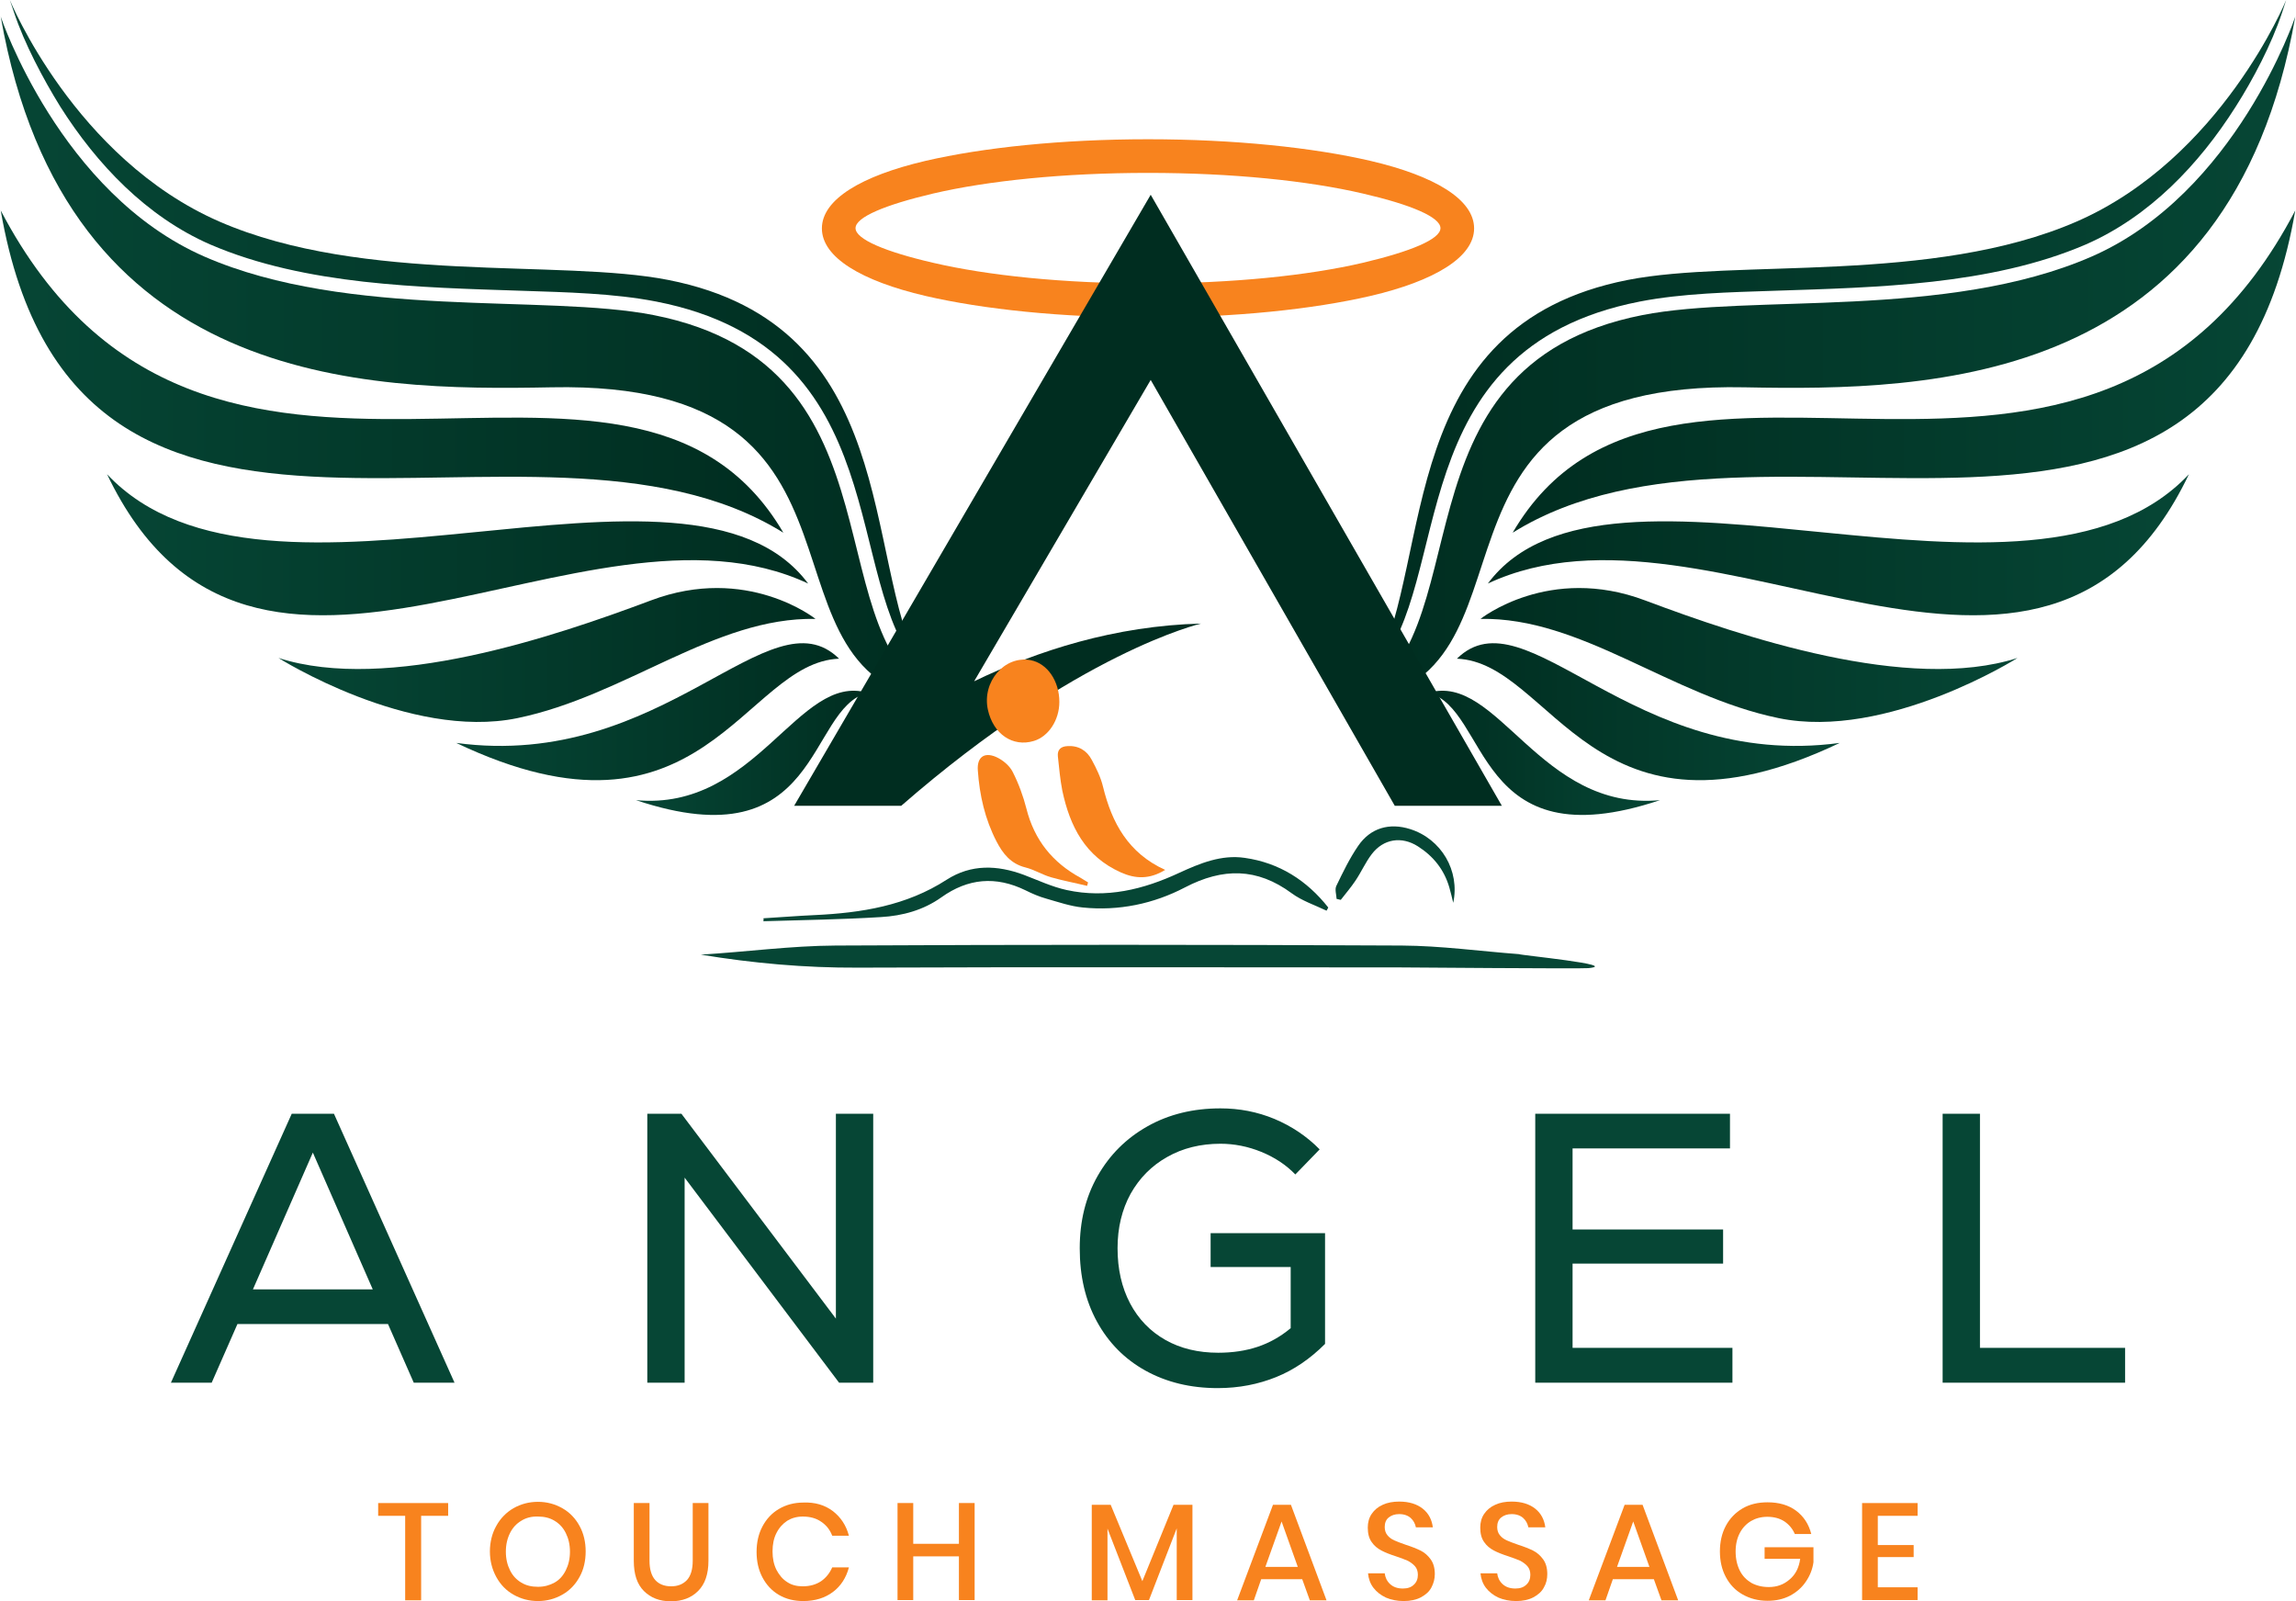 <?xml version="1.0" encoding="UTF-8"?> <svg xmlns="http://www.w3.org/2000/svg" xmlns:xlink="http://www.w3.org/1999/xlink" version="1.1" id="Layer_1" x="0px" y="0px" viewBox="0 0 935 652" style="enable-background:new 0 0 935 652;" xml:space="preserve"> <style type="text/css"> .st0{fill-rule:evenodd;clip-rule:evenodd;fill:url(#SVGID_1_);} .st1{fill-rule:evenodd;clip-rule:evenodd;fill:url(#SVGID_2_);} .st2{fill-rule:evenodd;clip-rule:evenodd;fill:url(#SVGID_3_);} .st3{fill-rule:evenodd;clip-rule:evenodd;fill:url(#SVGID_4_);} .st4{fill-rule:evenodd;clip-rule:evenodd;fill:url(#SVGID_5_);} .st5{fill-rule:evenodd;clip-rule:evenodd;fill:url(#SVGID_6_);} .st6{fill-rule:evenodd;clip-rule:evenodd;fill:url(#SVGID_7_);} .st7{fill-rule:evenodd;clip-rule:evenodd;fill:url(#SVGID_8_);} .st8{fill-rule:evenodd;clip-rule:evenodd;fill:url(#SVGID_9_);} .st9{fill-rule:evenodd;clip-rule:evenodd;fill:url(#SVGID_10_);} .st10{fill-rule:evenodd;clip-rule:evenodd;fill:url(#SVGID_11_);} .st11{fill-rule:evenodd;clip-rule:evenodd;fill:url(#SVGID_12_);} .st12{fill-rule:evenodd;clip-rule:evenodd;fill:url(#SVGID_13_);} .st13{fill-rule:evenodd;clip-rule:evenodd;fill:url(#SVGID_14_);} .st14{fill:#F8831E;} .st15{fill:#002D20;} .st16{fill:#064635;} </style> <g> <g> <g> <g> <g> <linearGradient id="SVGID_1_" gradientUnits="userSpaceOnUse" x1="0.293" y1="151.281" x2="318.973" y2="151.281"> <stop offset="0" style="stop-color:#064635"></stop> <stop offset="1" style="stop-color:#002D20"></stop> </linearGradient> <path class="st0" d="M0.3,85.7C83.6,244.8,256.1,109.3,319,216.9C216.3,153,31.1,264.3,0.3,85.7L0.3,85.7z"></path> <linearGradient id="SVGID_2_" gradientUnits="userSpaceOnUse" x1="43.654" y1="221.846" x2="329.147" y2="221.846"> <stop offset="0" style="stop-color:#064635"></stop> <stop offset="1" style="stop-color:#002D20"></stop> </linearGradient> <path class="st1" d="M329.1,237.6c-48.6-65.2-220.6,24.5-285.5-44.5C102.9,317.2,237.8,194.9,329.1,237.6L329.1,237.6z"></path> <linearGradient id="SVGID_3_" gradientUnits="userSpaceOnUse" x1="113.406" y1="266.638" x2="332.144" y2="266.638"> <stop offset="0" style="stop-color:#064635"></stop> <stop offset="1" style="stop-color:#002D20"></stop> </linearGradient> <path class="st2" d="M332.1,252c0,0-27.9-22.3-67.1-7.5c-39.2,14.7-107.1,37.7-151.6,23.4c0,0,53.2,33.6,97.3,24.5 C254.8,283.3,291,251.2,332.1,252L332.1,252z"></path> <linearGradient id="SVGID_4_" gradientUnits="userSpaceOnUse" x1="185.821" y1="289.795" x2="341.768" y2="289.795"> <stop offset="0" style="stop-color:#064635"></stop> <stop offset="1" style="stop-color:#002D20"></stop> </linearGradient> <path class="st3" d="M185.8,302.5c100.5,47.9,116.9-32.8,155.9-34.3C313.5,240.5,270.5,313.9,185.8,302.5L185.8,302.5z"></path> <linearGradient id="SVGID_5_" gradientUnits="userSpaceOnUse" x1="258.973" y1="306.58" x2="353.257" y2="306.58"> <stop offset="0" style="stop-color:#064635"></stop> <stop offset="1" style="stop-color:#002D20"></stop> </linearGradient> <path class="st4" d="M353.3,282.1c-28.2-8.4-45.3,48.3-94.3,43.7C334.9,351.2,328.3,288.5,353.3,282.1L353.3,282.1z"></path> <linearGradient id="SVGID_6_" gradientUnits="userSpaceOnUse" x1="4.033" y1="136.115" x2="374.764" y2="136.115"> <stop offset="0" style="stop-color:#064635"></stop> <stop offset="1" style="stop-color:#002D20"></stop> </linearGradient> <path class="st5" d="M4,0c0,0,26.4,64.5,85.3,90.2c58.8,25.6,138.8,15.1,182.9,23.8c94.5,18.6,79,112.2,102.6,158.3 c-32.3-34.8-9-130.2-107.5-149.5c-17.4-3.4-36.9-3.8-54.7-4.4c-21.5-0.7-43.1-1.3-64.5-3.7c-21.2-2.4-42.9-6.7-62.6-15.2 c-25.8-11.3-46-32.5-60.9-56C17.6,32.2,9.9,17.7,5.7,5L4,0L4,0z"></path> <linearGradient id="SVGID_7_" gradientUnits="userSpaceOnUse" x1="0.298" y1="146.632" x2="385.046" y2="146.632"> <stop offset="0" style="stop-color:#064635"></stop> <stop offset="1" style="stop-color:#002D20"></stop> </linearGradient> <path class="st6" d="M0.3,6.8c0,0,24.1,72,83,97.7c58.8,25.6,138.8,15.1,182.9,23.8C371.9,149.1,329.3,262,385,286.4 c-84.7-9.3-15.9-131.6-160.4-128.7C148.1,159.2,26.7,157.3,0.3,6.8L0.3,6.8z"></path> </g> <g> <linearGradient id="SVGID_8_" gradientUnits="userSpaceOnUse" x1="616.027" y1="151.281" x2="934.707" y2="151.281"> <stop offset="0" style="stop-color:#002D20"></stop> <stop offset="1" style="stop-color:#064635"></stop> </linearGradient> <path class="st7" d="M934.7,85.7C851.4,244.8,678.9,109.3,616,216.9C718.7,153,903.9,264.3,934.7,85.7L934.7,85.7z"></path> <linearGradient id="SVGID_9_" gradientUnits="userSpaceOnUse" x1="605.853" y1="221.846" x2="891.346" y2="221.846"> <stop offset="0" style="stop-color:#002D20"></stop> <stop offset="1" style="stop-color:#064635"></stop> </linearGradient> <path class="st8" d="M605.9,237.6c48.6-65.2,220.6,24.5,285.5-44.5C832.1,317.2,697.2,194.9,605.9,237.6L605.9,237.6z"></path> <linearGradient id="SVGID_10_" gradientUnits="userSpaceOnUse" x1="602.856" y1="266.638" x2="821.594" y2="266.638"> <stop offset="0" style="stop-color:#002D20"></stop> <stop offset="1" style="stop-color:#064635"></stop> </linearGradient> <path class="st9" d="M602.9,252c0,0,27.9-22.3,67.1-7.5c39.2,14.7,107.1,37.7,151.6,23.4c0,0-53.2,33.6-97.3,24.5 C680.2,283.3,644,251.2,602.9,252L602.9,252z"></path> <linearGradient id="SVGID_11_" gradientUnits="userSpaceOnUse" x1="593.232" y1="289.795" x2="749.179" y2="289.795"> <stop offset="0" style="stop-color:#002D20"></stop> <stop offset="1" style="stop-color:#064635"></stop> </linearGradient> <path class="st10" d="M749.2,302.5c-100.5,47.9-116.9-32.8-155.9-34.3C621.5,240.5,664.5,313.9,749.2,302.5L749.2,302.5z"></path> <linearGradient id="SVGID_12_" gradientUnits="userSpaceOnUse" x1="581.743" y1="306.58" x2="676.027" y2="306.58"> <stop offset="0" style="stop-color:#002D20"></stop> <stop offset="1" style="stop-color:#064635"></stop> </linearGradient> <path class="st11" d="M581.7,282.1c28.2-8.4,45.3,48.3,94.3,43.7C600.1,351.2,606.7,288.5,581.7,282.1L581.7,282.1z"></path> <linearGradient id="SVGID_13_" gradientUnits="userSpaceOnUse" x1="560.237" y1="136.115" x2="930.967" y2="136.115"> <stop offset="0" style="stop-color:#002D20"></stop> <stop offset="1" style="stop-color:#064635"></stop> </linearGradient> <path class="st12" d="M931,0c0,0-26.4,64.5-85.3,90.2c-58.8,25.6-138.8,15.1-182.9,23.8c-94.5,18.6-79,112.2-102.6,158.3 c32.3-34.8,9-130.2,107.5-149.5c17.4-3.4,36.9-3.8,54.7-4.4c21.5-0.7,43.1-1.3,64.5-3.7c21.2-2.4,42.9-6.7,62.6-15.2 c25.8-11.3,46-32.5,60.9-56c7.1-11.1,14.7-25.6,18.9-38.3L931,0L931,0z"></path> <linearGradient id="SVGID_14_" gradientUnits="userSpaceOnUse" x1="549.953" y1="146.632" x2="934.702" y2="146.632"> <stop offset="0" style="stop-color:#002D20"></stop> <stop offset="1" style="stop-color:#064635"></stop> </linearGradient> <path class="st13" d="M934.7,6.8c0,0-24.1,72-83,97.7c-58.8,25.6-138.8,15.1-182.9,23.8C563.1,149.1,605.7,262,550,286.4 c84.7-9.3,15.9-131.6,160.4-128.7C786.9,159.2,908.3,157.3,934.7,6.8L934.7,6.8z"></path> </g> </g> </g> <path class="st14" d="M467.5,70.4c-34.3,0-65.2,3.2-87.5,8.4c-19.5,4.6-31.6,9.6-31.6,14.1c0,4.5,12.1,9.6,31.6,14.1 c22.3,5.2,53.2,8.4,87.5,8.4c34.3,0,65.2-3.2,87.5-8.4c19.5-4.6,31.6-9.6,31.6-14.1c0-4.5-12.1-9.6-31.6-14.1 C532.7,73.6,501.8,70.4,467.5,70.4L467.5,70.4z M376.9,65.5c23.3-5.4,55.3-8.8,90.6-8.8c35.3,0,67.3,3.4,90.6,8.8 c26.1,6.1,42.2,15.7,42.2,27.5c0,11.7-16.1,21.4-42.2,27.5c-23.3,5.4-55.3,8.8-90.6,8.8c-35.3,0-67.3-3.4-90.6-8.8 c-26.1-6.1-42.2-15.7-42.2-27.5C334.7,81.2,350.8,71.6,376.9,65.5L376.9,65.5z"></path> <path id="XMLID_793_" class="st15" d="M568,328.1h43.6L468.6,79.3L323.4,328.1H367c71.8-62.6,122.1-74.2,122.1-74.2 c-35,0.9-66.5,11-92.4,23.5l71.9-122.7L568,328.1z"></path> <g> <g> <g> <path class="st16" d="M646.8,394.2c-2.9,0.3-74.3-0.3-77.2-0.3c-73.4,0-146.8-0.2-220.3,0.1c-21.5,0.1-42.7-1.8-63.9-5.3 c18.3-1.1,36.6-3.6,54.9-3.7c76.9-0.4,153.8-0.4,230.6,0c15.9,0.1,31.8,2.3,47.7,3.5C618.7,388.9,660.3,392.9,646.8,394.2z"></path> </g> <g> <path class="st16" d="M310.9,373.9c7-0.4,13.9-1,20.9-1.3c19-0.9,37.3-3.8,53.7-14.4c10-6.4,20.6-6,31.4-2 c5.8,2.2,11.5,4.9,17.5,6.2c16.1,3.5,31.2-0.2,45.8-7c8.5-3.9,17.2-7.5,26.7-6.1c14.1,2,25.3,9.2,34,20.2 c-0.2,0.4-0.4,0.9-0.7,1.3c-4.8-2.3-10-4-14.2-7.1c-14.1-10.4-28-10.4-43.4-2.4c-12.8,6.7-27,9.7-41.7,8.2 c-5-0.5-9.9-2.2-14.8-3.6c-2.9-0.8-5.7-2-8.5-3.4c-12.1-5.9-23.4-4.9-34.3,2.9c-7.3,5.2-15.8,7.5-24.5,8c-16,1-32,1.2-48,1.7 C311,374.9,311,374.4,310.9,373.9z"></path> </g> <g> <path class="st14" d="M474.5,354.2c-6.4,3.9-12.1,3.7-18.1,1c-14.5-6.5-20.7-18.7-23.8-33.3c-0.9-4.6-1.3-9.3-1.8-13.9 c-0.3-2.8,1.3-4.1,3.9-4.2c4.5-0.3,7.9,1.8,9.9,5.6c1.9,3.5,3.7,7.2,4.6,11C452.8,335.1,459.5,347.4,474.5,354.2z"></path> </g> <g> <path class="st14" d="M442.7,360.7c-4.9-1.2-9.8-2.1-14.7-3.5c-3.5-1-6.8-3.1-10.4-4c-6-1.5-9.2-5.6-11.8-10.6 c-4.7-9.1-6.9-18.8-7.6-28.9c-0.4-5.3,2.5-7.6,7.4-5.5c2.7,1.2,5.5,3.5,6.8,6.1c2.4,4.7,4.3,9.9,5.6,15 c3.2,12.7,10.6,21.9,22,28.1c1.1,0.6,2,1.3,3.1,1.9C443,359.7,442.8,360.2,442.7,360.7z"></path> </g> <g> <path class="st14" d="M431.4,285.8c0,7.4-4.4,14.1-10.4,15.9c-8.6,2.6-16.5-2.8-18.7-12.7c-2.5-11.4,6.8-22.2,17.4-20.2 C426.5,270.1,431.4,277.3,431.4,285.8z"></path> </g> <g> <path class="st16" d="M591.8,367.6c-0.5-2.1-1-4.2-1.6-6.3c-2.1-7.2-6.5-12.7-12.8-16.7c-6.6-4.2-14-3.1-18.8,3.2 c-2.6,3.4-4.3,7.4-6.7,10.9c-1.8,2.7-3.9,5.1-5.9,7.7c-0.6-0.1-1.1-0.3-1.7-0.4c-0.1-1.8-0.8-3.9-0.1-5.3 c2.7-5.6,5.4-11.2,8.9-16.3c5-7.3,12.7-9.5,21.2-6.8C586.9,341.6,594.6,354.5,591.8,367.6z"></path> </g> </g> </g> </g> <g> <g> <path class="st14" d="M182.5,612v5.2h-11v34.4H165v-34.4h-11V612H182.5z"></path> <path class="st14" d="M229,614.1c3,1.7,5.3,4.1,7,7.2c1.7,3.1,2.5,6.6,2.5,10.4s-0.8,7.4-2.5,10.4c-1.7,3.1-4,5.5-7,7.2 s-6.3,2.6-9.9,2.6c-3.7,0-7-0.9-10-2.6c-3-1.7-5.3-4.1-7-7.2c-1.7-3.1-2.6-6.6-2.6-10.4s0.9-7.4,2.6-10.4c1.7-3.1,4.1-5.5,7-7.2 c3-1.7,6.3-2.6,10-2.6C222.7,611.5,226,612.4,229,614.1z M212.3,619.2c-2,1.2-3.5,2.8-4.6,5c-1.1,2.2-1.7,4.7-1.7,7.6 s0.6,5.4,1.7,7.6c1.1,2.2,2.6,3.8,4.6,5c2,1.2,4.2,1.7,6.8,1.7c2.5,0,4.7-0.6,6.7-1.7s3.5-2.8,4.6-5c1.1-2.2,1.7-4.7,1.7-7.6 s-0.6-5.4-1.7-7.6c-1.1-2.2-2.6-3.8-4.6-5c-2-1.2-4.2-1.7-6.7-1.7C216.5,617.4,214.2,618,212.3,619.2z"></path> <path class="st14" d="M264.5,612v23.5c0,3.5,0.8,6.1,2.3,7.8c1.5,1.7,3.7,2.6,6.5,2.6c2.8,0,4.9-0.9,6.5-2.6 c1.5-1.7,2.3-4.3,2.3-7.8V612h6.4v23.5c0,5.4-1.4,9.5-4.2,12.3c-2.8,2.8-6.5,4.2-11.1,4.2c-4.6,0-8.2-1.4-11-4.2 c-2.8-2.8-4.1-6.9-4.1-12.3V612H264.5z"></path> <path class="st14" d="M339.2,615.3c3.2,2.5,5.4,5.8,6.5,10h-6.8c-0.9-2.4-2.4-4.3-4.5-5.7c-2-1.4-4.5-2.1-7.5-2.1 c-2.4,0-4.5,0.6-6.3,1.7c-1.8,1.2-3.3,2.8-4.4,5c-1.1,2.1-1.6,4.7-1.6,7.5c0,2.8,0.5,5.3,1.6,7.5c1.1,2.1,2.5,3.8,4.4,5 c1.8,1.2,3.9,1.7,6.3,1.7c2.9,0,5.4-0.7,7.5-2.1c2-1.4,3.5-3.3,4.5-5.6h6.8c-1.1,4.2-3.3,7.6-6.5,10c-3.2,2.4-7.2,3.7-12.1,3.7 c-3.7,0-7-0.8-9.9-2.5c-2.9-1.7-5.1-4.1-6.7-7.1c-1.6-3-2.4-6.5-2.4-10.4s0.8-7.4,2.4-10.4c1.6-3,3.8-5.4,6.7-7.1 c2.9-1.7,6.2-2.6,9.9-2.6C331.9,611.6,335.9,612.8,339.2,615.3z"></path> <path class="st14" d="M396.9,612v39.5h-6.4v-17.8h-18.6v17.8h-6.4V612h6.4v16.6h18.6V612H396.9z"></path> <path class="st14" d="M485.6,612.6v38.9h-6.4v-29.2l-11.3,29.2h-5.6L451,622.4v29.2h-6.4v-38.9h7.7l12.9,31.1l12.7-31.1H485.6z"></path> <path class="st14" d="M530.3,643h-16.7l-3,8.6h-6.8l14.6-38.9h7.3l14.5,38.9h-6.8L530.3,643z M528.5,638l-6.6-18.5l-6.6,18.5 H528.5z"></path> <path class="st14" d="M582.9,646.4c-0.9,1.7-2.4,3-4.3,4c-1.9,1-4.2,1.5-7,1.5c-2.7,0-5.1-0.5-7.2-1.4c-2.1-1-3.8-2.3-5.1-4 c-1.3-1.7-2-3.7-2.2-5.9h6.8c0.2,1.7,0.9,3.2,2.2,4.4c1.3,1.2,3,1.8,5.2,1.8c1.9,0,3.4-0.5,4.5-1.6c1.1-1,1.6-2.4,1.6-4 c0-1.4-0.4-2.6-1.2-3.5c-0.8-0.9-1.8-1.6-2.9-2.2c-1.2-0.5-2.7-1.1-4.8-1.8c-2.5-0.8-4.5-1.6-6-2.4c-1.5-0.8-2.9-1.9-3.9-3.4 c-1.1-1.5-1.6-3.5-1.6-5.9c0-2.1,0.5-4,1.6-5.6s2.5-2.8,4.5-3.7c1.9-0.9,4.2-1.3,6.7-1.3c4,0,7.2,1,9.6,2.9 c2.4,1.9,3.7,4.5,4.1,7.6h-6.9c-0.3-1.5-1-2.8-2.1-3.8s-2.7-1.6-4.7-1.6c-1.8,0-3.2,0.5-4.3,1.4c-1.1,0.9-1.6,2.2-1.6,3.9 c0,1.3,0.4,2.5,1.1,3.3c0.7,0.9,1.7,1.6,2.8,2.1c1.1,0.5,2.7,1.1,4.7,1.8c2.5,0.8,4.5,1.6,6.1,2.4c1.6,0.8,2.9,2,4,3.5 c1.1,1.5,1.7,3.5,1.7,6C584.3,642.9,583.8,644.7,582.9,646.4z"></path> <path class="st14" d="M628.7,646.4c-0.9,1.7-2.4,3-4.3,4c-1.9,1-4.2,1.5-7,1.5c-2.7,0-5.1-0.5-7.2-1.4c-2.1-1-3.8-2.3-5.1-4 c-1.3-1.7-2-3.7-2.2-5.9h6.8c0.2,1.7,0.9,3.2,2.2,4.4c1.3,1.2,3,1.8,5.2,1.8c1.9,0,3.4-0.5,4.5-1.6c1.1-1,1.6-2.4,1.6-4 c0-1.4-0.4-2.6-1.2-3.5c-0.8-0.9-1.8-1.6-2.9-2.2c-1.2-0.5-2.7-1.1-4.8-1.8c-2.5-0.8-4.5-1.6-6-2.4c-1.5-0.8-2.9-1.9-3.9-3.4 c-1.1-1.5-1.6-3.5-1.6-5.9c0-2.1,0.5-4,1.6-5.6s2.5-2.8,4.5-3.7c1.9-0.9,4.2-1.3,6.7-1.3c4,0,7.2,1,9.6,2.9 c2.4,1.9,3.7,4.5,4.1,7.6h-6.9c-0.3-1.5-1-2.8-2.1-3.8s-2.7-1.6-4.7-1.6c-1.8,0-3.2,0.5-4.3,1.4c-1.1,0.9-1.6,2.2-1.6,3.9 c0,1.3,0.4,2.5,1.1,3.3c0.7,0.9,1.7,1.6,2.8,2.1c1.1,0.5,2.7,1.1,4.7,1.8c2.5,0.8,4.5,1.6,6.1,2.4c1.6,0.8,2.9,2,4,3.5 c1.1,1.5,1.7,3.5,1.7,6C630.1,642.9,629.7,644.7,628.7,646.4z"></path> <path class="st14" d="M673.5,643h-16.7l-3,8.6H647l14.6-38.9h7.3l14.5,38.9h-6.8L673.5,643z M671.7,638l-6.6-18.5l-6.6,18.5 H671.7z"></path> <path class="st14" d="M731.4,615.1c3.1,2.3,5.2,5.5,6.2,9.5h-6.7c-0.9-2.1-2.3-3.8-4.2-5.1c-2-1.3-4.3-1.9-7-1.9 c-2.5,0-4.7,0.6-6.6,1.7c-2,1.2-3.5,2.8-4.6,4.9c-1.1,2.1-1.7,4.6-1.7,7.5c0,3,0.6,5.6,1.7,7.8c1.1,2.2,2.7,3.8,4.7,5 c2,1.1,4.4,1.7,7.1,1.7c3.3,0,6.1-1,8.5-3.1c2.4-2,3.8-4.8,4.3-8.4h-14.5v-4.7h19.9v6.1c-0.4,2.9-1.5,5.6-3.1,7.9 c-1.6,2.4-3.8,4.3-6.4,5.7c-2.7,1.4-5.7,2.1-9.2,2.1c-3.8,0-7.2-0.9-10.2-2.6c-3-1.7-5.2-4.1-6.8-7.1c-1.6-3-2.4-6.5-2.4-10.4 s0.8-7.4,2.4-10.4c1.6-3,3.9-5.4,6.8-7.1c2.9-1.7,6.3-2.5,10.2-2.5C724.4,611.7,728.3,612.8,731.4,615.1z"></path> <path class="st14" d="M764.7,617.1v12h14.6v4.9h-14.6v12.3h16.2v5.2h-22.6V612h22.6v5.2H764.7z"></path> </g> </g> <g> <g> <path class="st16" d="M118.8,453.5H136L185.1,563h-16.6L158,539.1H96.7L86.2,563H69.6L118.8,453.5z M151.8,525l-24.4-55.7 L103,525H151.8z"></path> <path class="st16" d="M263.6,453.5h13.9l62.9,83.4v-83.4h15.2V563h-13.9l-62.9-83.5V563h-15.2V453.5z"></path> <path class="st16" d="M466.5,558.1c-8.5-4.7-15.1-11.4-19.8-20c-4.7-8.6-7-18.5-7-29.8c0-11.1,2.4-20.9,7.3-29.5 s11.6-15.3,20.3-20.2c8.7-4.9,18.6-7.3,29.7-7.3c7.7,0,15,1.4,22,4.3c6.9,2.9,13.1,7,18.4,12.4l-9.9,10.2c-3.9-4-8.5-7-13.9-9.2 c-5.4-2.2-11-3.3-16.6-3.3c-8.1,0-15.4,1.8-21.7,5.4c-6.4,3.6-11.3,8.6-14.9,15c-3.5,6.4-5.3,13.8-5.3,22.1 c0,8.6,1.7,16,5.1,22.5c3.4,6.4,8.2,11.4,14.4,14.9c6.2,3.5,13.4,5.2,21.5,5.2c5.8,0,11.2-0.8,16-2.4c4.8-1.6,9.3-4.1,13.5-7.6 v-24.9H493v-13.8h46.6v45.1c-6.1,6.1-12.7,10.6-19.9,13.5s-15.1,4.5-23.8,4.5C484.8,565.2,475,562.8,466.5,558.1z"></path> <path class="st16" d="M625.2,453.5h79.3v14.1h-64.1v33h61.3v13.9h-61.3v34.3h65.1V563h-80.3V453.5z"></path> <path class="st16" d="M791.1,453.5h15.2v95.3h59.1V563h-74.3V453.5z"></path> </g> </g> </g> </svg> 